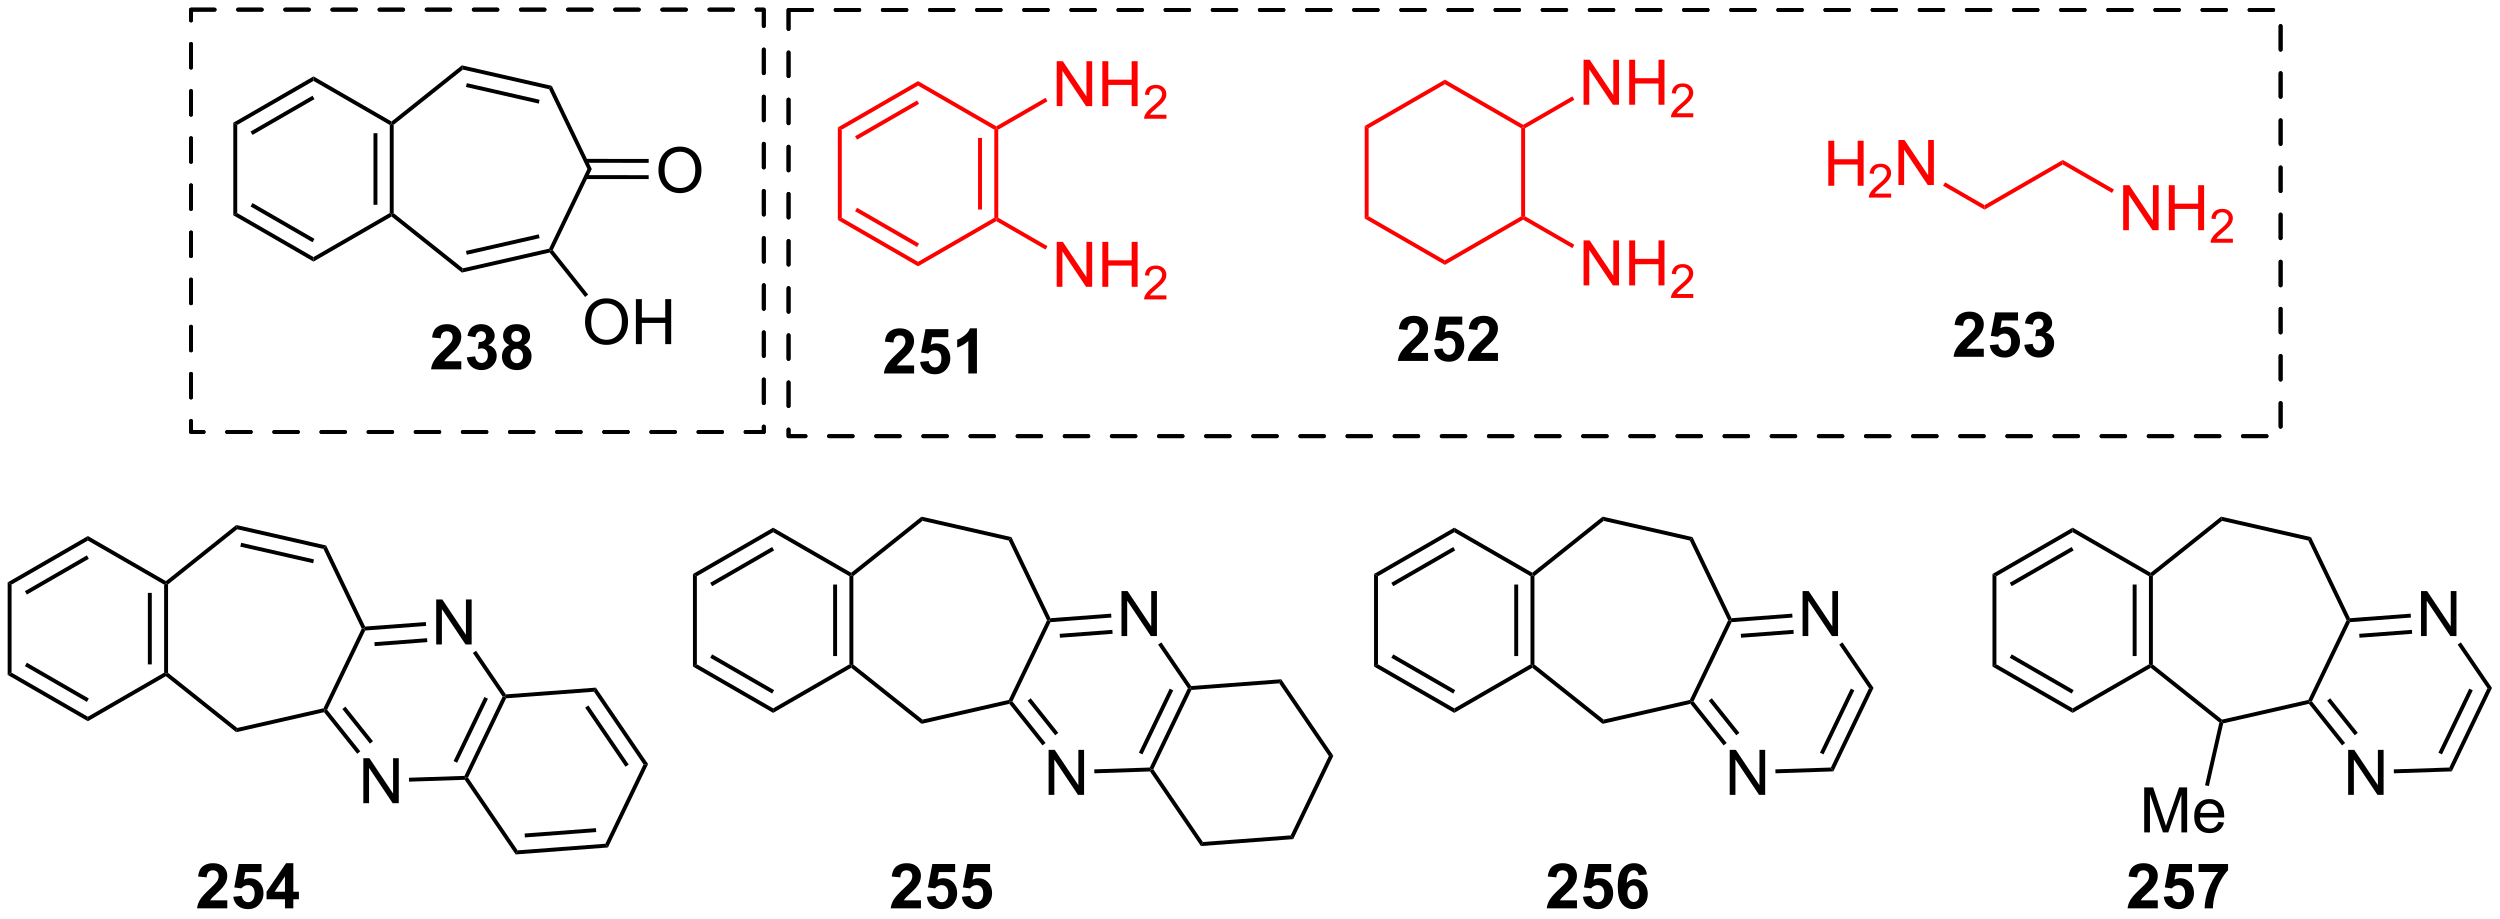 <?xml version="1.0" encoding="UTF-8"?>
<!DOCTYPE svg PUBLIC '-//W3C//DTD SVG 1.0//EN'
          'http://www.w3.org/TR/2001/REC-SVG-20010904/DTD/svg10.dtd'>
<svg stroke-dasharray="none" shape-rendering="auto" xmlns="http://www.w3.org/2000/svg" font-family="'Dialog'" text-rendering="auto" width="873" fill-opacity="1" color-interpolation="auto" color-rendering="auto" preserveAspectRatio="xMidYMid meet" font-size="12px" viewBox="0 0 873 321" fill="black" xmlns:xlink="http://www.w3.org/1999/xlink" stroke="black" image-rendering="auto" stroke-miterlimit="10" stroke-linecap="square" stroke-linejoin="miter" font-style="normal" stroke-width="1" height="321" stroke-dashoffset="0" font-weight="normal" stroke-opacity="1"
><!--Generated by the Batik Graphics2D SVG Generator--><defs id="genericDefs"
  /><g
  ><defs id="defs1"
    ><clipPath clipPathUnits="userSpaceOnUse" id="clipPath1"
      ><path d="M0.646 1.417 L327.957 1.417 L327.957 121.459 L0.646 121.459 L0.646 1.417 Z"
      /></clipPath
      ><clipPath clipPathUnits="userSpaceOnUse" id="clipPath2"
      ><path d="M121.926 233.596 L121.926 350.3 L440.137 350.3 L440.137 233.596 Z"
      /></clipPath
    ></defs
    ><g fill="red" transform="scale(2.667,2.667) translate(-0.646,-1.417) matrix(1.029,0,0,1.029,-124.767,-238.86)" stroke="red"
    ><path d="M354.52 257.143 L354.52 251.416 L355.278 251.416 L355.278 253.768 L358.254 253.768 L358.254 251.416 L359.012 251.416 L359.012 257.143 L358.254 257.143 L358.254 254.442 L355.278 254.442 L355.278 257.143 L354.52 257.143 Z" stroke="none" clip-path="url(#clipPath2)"
    /></g
    ><g fill="red" transform="matrix(2.743,0,0,2.743,-334.435,-640.739)" stroke="red"
    ><path d="M362.678 258.235 L362.678 258.743 L359.838 258.743 Q359.832 258.551 359.901 258.375 Q360.008 258.086 360.247 257.805 Q360.487 257.524 360.938 257.155 Q361.637 256.58 361.883 256.245 Q362.129 255.909 362.129 255.61 Q362.129 255.297 361.905 255.083 Q361.682 254.866 361.321 254.866 Q360.94 254.866 360.711 255.094 Q360.483 255.323 360.481 255.727 L359.938 255.672 Q359.995 255.065 360.358 254.749 Q360.721 254.43 361.332 254.43 Q361.952 254.43 362.311 254.774 Q362.672 255.116 362.672 255.621 Q362.672 255.879 362.567 256.129 Q362.461 256.377 362.215 256.653 Q361.971 256.928 361.403 257.409 Q360.928 257.807 360.793 257.95 Q360.659 258.092 360.571 258.235 L362.678 258.235 Z" stroke="none" clip-path="url(#clipPath2)"
    /></g
    ><g fill="red" transform="matrix(2.743,0,0,2.743,-334.435,-640.739)" stroke="red"
    ><path d="M363.603 257.143 L363.603 251.416 L364.382 251.416 L367.389 255.911 L367.389 251.416 L368.116 251.416 L368.116 257.143 L367.337 257.143 L364.329 252.643 L364.329 257.143 L363.603 257.143 Z" stroke="none" clip-path="url(#clipPath2)"
    /></g
    ><g fill="red" transform="matrix(2.743,0,0,2.743,-334.435,-640.739)" stroke="red"
    ><path d="M392.217 262.893 L392.217 257.166 L392.995 257.166 L396.003 261.661 L396.003 257.166 L396.73 257.166 L396.73 262.893 L395.951 262.893 L392.943 258.393 L392.943 262.893 L392.217 262.893 ZM398.025 262.893 L398.025 257.166 L398.783 257.166 L398.783 259.518 L401.76 259.518 L401.76 257.166 L402.517 257.166 L402.517 262.893 L401.76 262.893 L401.76 260.192 L398.783 260.192 L398.783 262.893 L398.025 262.893 Z" stroke="none" clip-path="url(#clipPath2)"
    /></g
    ><g fill="red" transform="matrix(2.743,0,0,2.743,-334.435,-640.739)" stroke="red"
    ><path d="M406.183 263.985 L406.183 264.493 L403.344 264.493 Q403.338 264.301 403.406 264.126 Q403.514 263.837 403.752 263.555 Q403.992 263.274 404.443 262.905 Q405.142 262.331 405.389 261.995 Q405.635 261.659 405.635 261.36 Q405.635 261.048 405.41 260.833 Q405.187 260.616 404.826 260.616 Q404.445 260.616 404.217 260.844 Q403.988 261.073 403.986 261.477 L403.443 261.423 Q403.5 260.815 403.863 260.499 Q404.226 260.18 404.838 260.18 Q405.457 260.18 405.816 260.524 Q406.178 260.866 406.178 261.372 Q406.178 261.63 406.072 261.88 Q405.967 262.128 405.721 262.403 Q405.476 262.678 404.908 263.159 Q404.433 263.557 404.299 263.7 Q404.164 263.842 404.076 263.985 L406.183 263.985 Z" stroke="none" clip-path="url(#clipPath2)"
    /></g
    ><g fill="red" transform="matrix(2.743,0,0,2.743,-334.435,-640.739)" stroke="red"
    ><path d="M374.563 260.281 L374.563 259.704 L384.522 253.954 L384.522 254.531 Z" stroke="none" clip-path="url(#clipPath2)"
    /></g
    ><g fill="red" transform="matrix(2.743,0,0,2.743,-334.435,-640.739)" stroke="red"
    ><path d="M374.563 259.704 L374.563 260.281 L369.294 257.239 L369.544 256.806 Z" stroke="none" clip-path="url(#clipPath2)"
    /></g
    ><g fill="red" transform="matrix(2.743,0,0,2.743,-334.435,-640.739)" stroke="red"
    ><path d="M384.522 254.531 L384.522 253.954 L391.042 257.718 L390.792 258.151 Z" stroke="none" clip-path="url(#clipPath2)"
    /></g
    ><g fill="red" transform="matrix(2.743,0,0,2.743,-334.435,-640.739)" stroke="red"
    ><path d="M295.657 249.627 L296.157 249.916 L296.157 261.128 L295.657 261.416 Z" stroke="none" clip-path="url(#clipPath2)"
    /></g
    ><g fill="red" transform="matrix(2.743,0,0,2.743,-334.435,-640.739)" stroke="red"
    ><path d="M295.657 261.416 L296.157 261.128 L305.867 266.734 L305.867 267.311 Z" stroke="none" clip-path="url(#clipPath2)"
    /></g
    ><g fill="red" transform="matrix(2.743,0,0,2.743,-334.435,-640.739)" stroke="red"
    ><path d="M305.867 267.311 L305.867 266.734 L315.576 261.128 L315.826 261.272 L315.826 261.561 Z" stroke="none" clip-path="url(#clipPath2)"
    /></g
    ><g fill="red" transform="matrix(2.743,0,0,2.743,-334.435,-640.739)" stroke="red"
    ><path d="M316.076 261.128 L315.826 261.272 L315.576 261.128 L315.576 249.916 L315.826 249.772 L316.076 249.916 Z" stroke="none" clip-path="url(#clipPath2)"
    /></g
    ><g fill="red" transform="matrix(2.743,0,0,2.743,-334.435,-640.739)" stroke="red"
    ><path d="M315.826 249.483 L315.826 249.772 L315.576 249.916 L305.867 244.31 L305.867 243.733 Z" stroke="none" clip-path="url(#clipPath2)"
    /></g
    ><g fill="red" transform="matrix(2.743,0,0,2.743,-334.435,-640.739)" stroke="red"
    ><path d="M305.867 243.733 L305.867 244.31 L296.157 249.916 L295.657 249.627 Z" stroke="none" clip-path="url(#clipPath2)"
    /></g
    ><g fill="red" transform="matrix(2.743,0,0,2.743,-334.435,-640.739)" stroke="red"
    ><path d="M323.521 269.922 L323.521 264.196 L324.299 264.196 L327.307 268.691 L327.307 264.196 L328.034 264.196 L328.034 269.922 L327.255 269.922 L324.247 265.422 L324.247 269.922 L323.521 269.922 ZM329.329 269.922 L329.329 264.196 L330.087 264.196 L330.087 266.547 L333.063 266.547 L333.063 264.196 L333.821 264.196 L333.821 269.922 L333.063 269.922 L333.063 267.222 L330.087 267.222 L330.087 269.922 L329.329 269.922 Z" stroke="none" clip-path="url(#clipPath2)"
    /></g
    ><g fill="red" transform="matrix(2.743,0,0,2.743,-334.435,-640.739)" stroke="red"
    ><path d="M337.487 271.015 L337.487 271.522 L334.647 271.522 Q334.642 271.331 334.71 271.155 Q334.817 270.866 335.056 270.585 Q335.296 270.304 335.747 269.935 Q336.446 269.36 336.692 269.024 Q336.938 268.688 336.938 268.39 Q336.938 268.077 336.714 267.862 Q336.491 267.645 336.13 267.645 Q335.749 267.645 335.521 267.874 Q335.292 268.103 335.29 268.507 L334.747 268.452 Q334.804 267.845 335.167 267.528 Q335.53 267.21 336.142 267.21 Q336.761 267.21 337.12 267.554 Q337.481 267.895 337.481 268.401 Q337.481 268.659 337.376 268.909 Q337.271 269.157 337.024 269.433 Q336.78 269.708 336.212 270.188 Q335.737 270.587 335.603 270.729 Q335.468 270.872 335.38 271.015 L337.487 271.015 Z" stroke="none" clip-path="url(#clipPath2)"
    /></g
    ><g fill="red" transform="matrix(2.743,0,0,2.743,-334.435,-640.739)" stroke="red"
    ><path d="M323.521 246.921 L323.521 241.195 L324.299 241.195 L327.307 245.69 L327.307 241.195 L328.034 241.195 L328.034 246.921 L327.255 246.921 L324.247 242.421 L324.247 246.921 L323.521 246.921 ZM329.329 246.921 L329.329 241.195 L330.087 241.195 L330.087 243.546 L333.063 243.546 L333.063 241.195 L333.821 241.195 L333.821 246.921 L333.063 246.921 L333.063 244.221 L330.087 244.221 L330.087 246.921 L329.329 246.921 Z" stroke="none" clip-path="url(#clipPath2)"
    /></g
    ><g fill="red" transform="matrix(2.743,0,0,2.743,-334.435,-640.739)" stroke="red"
    ><path d="M337.487 248.013 L337.487 248.521 L334.647 248.521 Q334.642 248.33 334.71 248.154 Q334.817 247.865 335.056 247.584 Q335.296 247.303 335.747 246.933 Q336.446 246.359 336.692 246.023 Q336.938 245.687 336.938 245.388 Q336.938 245.076 336.714 244.861 Q336.491 244.644 336.13 244.644 Q335.749 244.644 335.521 244.873 Q335.292 245.101 335.29 245.506 L334.747 245.451 Q334.804 244.844 335.167 244.527 Q335.53 244.209 336.142 244.209 Q336.761 244.209 337.12 244.553 Q337.481 244.894 337.481 245.4 Q337.481 245.658 337.376 245.908 Q337.271 246.156 337.024 246.431 Q336.78 246.707 336.212 247.187 Q335.737 247.586 335.603 247.728 Q335.468 247.871 335.38 248.013 L337.487 248.013 Z" stroke="none" clip-path="url(#clipPath2)"
    /></g
    ><g fill="red" transform="matrix(2.743,0,0,2.743,-334.435,-640.739)" stroke="red"
    ><path d="M315.826 261.561 L315.826 261.272 L316.076 261.128 L322.346 264.747 L322.096 265.18 Z" stroke="none" clip-path="url(#clipPath2)"
    /></g
    ><g fill="red" transform="matrix(2.743,0,0,2.743,-334.435,-640.739)" stroke="red"
    ><path d="M322.096 245.863 L322.346 246.296 L316.076 249.916 L315.826 249.772 L315.826 249.483 Z" stroke="none" clip-path="url(#clipPath2)"
    /></g
    ><g transform="matrix(2.743,0,0,2.743,-334.435,-640.739)"
    ><path d="M151.624 249.21 L152.124 249.499 L152.124 260.71 L151.624 260.999 Z" stroke="none" clip-path="url(#clipPath2)"
    /></g
    ><g transform="matrix(2.743,0,0,2.743,-334.435,-640.739)"
    ><path d="M151.624 260.999 L152.124 260.71 L161.833 266.316 L161.833 266.894 ZM153.819 259.876 L161.708 264.431 L161.958 263.998 L154.069 259.443 Z" stroke="none" clip-path="url(#clipPath2)"
    /></g
    ><g transform="matrix(2.743,0,0,2.743,-334.435,-640.739)"
    ><path d="M161.833 266.894 L161.833 266.316 L171.542 260.71 L171.792 260.855 L171.77 261.156 Z" stroke="none" clip-path="url(#clipPath2)"
    /></g
    ><g transform="matrix(2.743,0,0,2.743,-334.435,-640.739)"
    ><path d="M172.042 260.734 L171.792 260.855 L171.542 260.71 L171.542 249.499 L171.792 249.354 L172.042 249.475 ZM169.972 259.66 L169.972 250.549 L169.472 250.549 L169.472 259.66 Z" stroke="none" clip-path="url(#clipPath2)"
    /></g
    ><g transform="matrix(2.743,0,0,2.743,-334.435,-640.739)"
    ><path d="M171.77 249.053 L171.792 249.354 L171.542 249.499 L161.833 243.893 L161.833 243.315 Z" stroke="none" clip-path="url(#clipPath2)"
    /></g
    ><g transform="matrix(2.743,0,0,2.743,-334.435,-640.739)"
    ><path d="M161.833 243.315 L161.833 243.893 L152.124 249.499 L151.624 249.21 ZM161.708 245.778 L153.819 250.333 L154.069 250.766 L161.958 246.211 Z" stroke="none" clip-path="url(#clipPath2)"
    /></g
    ><g transform="matrix(2.743,0,0,2.743,-334.435,-640.739)"
    ><path d="M171.77 261.156 L171.792 260.855 L172.042 260.734 L180.847 267.748 L180.723 268.289 Z" stroke="none" clip-path="url(#clipPath2)"
    /></g
    ><g transform="matrix(2.743,0,0,2.743,-334.435,-640.739)"
    ><path d="M180.723 268.289 L180.847 267.748 L191.825 265.246 L191.998 265.463 L191.9 265.742 ZM181.351 266.023 L190.621 263.91 L190.51 263.423 L181.24 265.535 Z" stroke="none" clip-path="url(#clipPath2)"
    /></g
    ><g transform="matrix(2.743,0,0,2.743,-334.435,-640.739)"
    ><path d="M192.291 265.43 L191.998 265.463 L191.825 265.246 L196.704 255.104 L197.259 255.105 Z" stroke="none" clip-path="url(#clipPath2)"
    /></g
    ><g transform="matrix(2.743,0,0,2.743,-334.435,-640.739)"
    ><path d="M197.259 255.105 L196.704 255.104 L191.825 244.955 L192.171 244.521 Z" stroke="none" clip-path="url(#clipPath2)"
    /></g
    ><g transform="matrix(2.743,0,0,2.743,-334.435,-640.739)"
    ><path d="M192.171 244.521 L191.825 244.955 L180.847 242.453 L180.723 241.912 ZM190.62 246.291 L181.352 244.178 L181.241 244.666 L190.509 246.778 Z" stroke="none" clip-path="url(#clipPath2)"
    /></g
    ><g transform="matrix(2.743,0,0,2.743,-334.435,-640.739)"
    ><path d="M180.723 241.912 L180.847 242.453 L172.042 249.475 L171.792 249.354 L171.77 249.053 Z" stroke="none" clip-path="url(#clipPath2)"
    /></g
    ><g transform="matrix(2.743,0,0,2.743,-334.435,-640.739)"
    ><path d="M196.401 274.61 Q196.401 273.183 197.167 272.378 Q197.932 271.571 199.143 271.571 Q199.935 271.571 200.57 271.951 Q201.208 272.328 201.542 273.005 Q201.877 273.683 201.877 274.542 Q201.877 275.414 201.526 276.102 Q201.174 276.789 200.529 277.144 Q199.885 277.498 199.138 277.498 Q198.331 277.498 197.693 277.107 Q197.057 276.714 196.729 276.039 Q196.401 275.362 196.401 274.61 ZM197.182 274.62 Q197.182 275.656 197.737 276.253 Q198.294 276.847 199.135 276.847 Q199.989 276.847 200.542 276.245 Q201.096 275.644 201.096 274.539 Q201.096 273.839 200.859 273.318 Q200.622 272.797 200.167 272.511 Q199.713 272.222 199.146 272.222 Q198.341 272.222 197.76 272.776 Q197.182 273.328 197.182 274.62 ZM202.876 277.399 L202.876 271.672 L203.634 271.672 L203.634 274.024 L206.611 274.024 L206.611 271.672 L207.368 271.672 L207.368 277.399 L206.611 277.399 L206.611 274.698 L203.634 274.698 L203.634 277.399 L202.876 277.399 Z" stroke="none" clip-path="url(#clipPath2)"
    /></g
    ><g transform="matrix(2.743,0,0,2.743,-334.435,-640.739)"
    ><path d="M191.9 265.742 L191.998 265.463 L192.291 265.43 L196.802 271.091 L196.411 271.403 Z" stroke="none" clip-path="url(#clipPath2)"
    /></g
    ><g transform="matrix(2.743,0,0,2.743,-334.435,-640.739)"
    ><path d="M205.745 255.292 Q205.745 253.865 206.511 253.06 Q207.276 252.253 208.487 252.253 Q209.279 252.253 209.914 252.633 Q210.552 253.011 210.886 253.688 Q211.222 254.365 211.222 255.224 Q211.222 256.097 210.87 256.784 Q210.519 257.472 209.873 257.826 Q209.23 258.18 208.482 258.18 Q207.675 258.18 207.037 257.79 Q206.401 257.396 206.073 256.722 Q205.745 256.045 205.745 255.292 ZM206.526 255.303 Q206.526 256.339 207.081 256.935 Q207.638 257.529 208.48 257.529 Q209.334 257.529 209.886 256.928 Q210.44 256.326 210.44 255.222 Q210.44 254.521 210.203 254 Q209.966 253.48 209.511 253.193 Q209.058 252.904 208.49 252.904 Q207.685 252.904 207.105 253.459 Q206.526 254.011 206.526 255.303 Z" stroke="none" clip-path="url(#clipPath2)"
    /></g
    ><g transform="matrix(2.743,0,0,2.743,-334.435,-640.739)"
    ><path d="M196.484 256.389 L204.505 256.391 L204.505 255.891 L196.484 255.889 ZM196.484 254.319 L204.505 254.321 L204.506 253.821 L196.484 253.819 Z" stroke="none" clip-path="url(#clipPath2)"
    /></g
    ><g transform="matrix(2.743,0,0,2.743,-334.435,-640.739)"
    ><path d="M122.898 307.725 L123.398 308.014 L123.398 319.226 L122.898 319.514 Z" stroke="none" clip-path="url(#clipPath2)"
    /></g
    ><g transform="matrix(2.743,0,0,2.743,-334.435,-640.739)"
    ><path d="M122.898 319.514 L123.398 319.226 L133.107 324.832 L133.107 325.409 ZM125.093 318.391 L132.982 322.947 L133.232 322.514 L125.343 317.958 Z" stroke="none" clip-path="url(#clipPath2)"
    /></g
    ><g transform="matrix(2.743,0,0,2.743,-334.435,-640.739)"
    ><path d="M133.107 325.409 L133.107 324.832 L142.817 319.226 L143.067 319.37 L143.044 319.672 Z" stroke="none" clip-path="url(#clipPath2)"
    /></g
    ><g transform="matrix(2.743,0,0,2.743,-334.435,-640.739)"
    ><path d="M143.317 319.25 L143.067 319.37 L142.817 319.226 L142.817 308.014 L143.067 307.869 L143.317 307.99 ZM141.246 318.175 L141.246 309.065 L140.746 309.065 L140.746 318.175 Z" stroke="none" clip-path="url(#clipPath2)"
    /></g
    ><g transform="matrix(2.743,0,0,2.743,-334.435,-640.739)"
    ><path d="M143.044 307.568 L143.067 307.869 L142.817 308.014 L133.107 302.408 L133.107 301.83 Z" stroke="none" clip-path="url(#clipPath2)"
    /></g
    ><g transform="matrix(2.743,0,0,2.743,-334.435,-640.739)"
    ><path d="M133.107 301.83 L133.107 302.408 L123.398 308.014 L122.898 307.725 ZM132.982 304.293 L125.093 308.848 L125.343 309.281 L133.232 304.726 Z" stroke="none" clip-path="url(#clipPath2)"
    /></g
    ><g transform="matrix(2.743,0,0,2.743,-334.435,-640.739)"
    ><path d="M143.044 319.672 L143.067 319.37 L143.317 319.25 L152.121 326.263 L151.998 326.804 Z" stroke="none" clip-path="url(#clipPath2)"
    /></g
    ><g transform="matrix(2.743,0,0,2.743,-334.435,-640.739)"
    ><path d="M151.998 326.804 L152.121 326.263 L163.099 323.761 L163.272 323.978 L163.175 324.257 Z" stroke="none" clip-path="url(#clipPath2)"
    /></g
    ><g transform="matrix(2.743,0,0,2.743,-334.435,-640.739)"
    ><path d="M163.566 323.945 L163.272 323.978 L163.099 323.761 L167.978 313.62 L168.256 313.62 L168.419 313.858 Z" stroke="none" clip-path="url(#clipPath2)"
    /></g
    ><g transform="matrix(2.743,0,0,2.743,-334.435,-640.739)"
    ><path d="M168.407 313.358 L168.256 313.62 L167.978 313.62 L163.099 303.47 L163.445 303.036 Z" stroke="none" clip-path="url(#clipPath2)"
    /></g
    ><g transform="matrix(2.743,0,0,2.743,-334.435,-640.739)"
    ><path d="M163.445 303.036 L163.099 303.47 L152.121 300.968 L151.998 300.427 ZM161.895 304.806 L152.626 302.694 L152.515 303.181 L161.784 305.293 Z" stroke="none" clip-path="url(#clipPath2)"
    /></g
    ><g transform="matrix(2.743,0,0,2.743,-334.435,-640.739)"
    ><path d="M151.998 300.427 L152.121 300.968 L143.317 307.99 L143.067 307.869 L143.044 307.568 Z" stroke="none" clip-path="url(#clipPath2)"
    /></g
    ><g transform="matrix(2.743,0,0,2.743,-334.435,-640.739)"
    ><path d="M177.453 315.631 L177.453 309.905 L178.231 309.905 L181.239 314.4 L181.239 309.905 L181.966 309.905 L181.966 315.631 L181.187 315.631 L178.179 311.131 L178.179 315.631 L177.453 315.631 Z" stroke="none" clip-path="url(#clipPath2)"
    /></g
    ><g transform="matrix(2.743,0,0,2.743,-334.435,-640.739)"
    ><path d="M181.502 332.588 L181.214 332.61 L181.054 332.365 L185.909 322.273 L186.197 322.252 L186.36 322.49 ZM180.118 330.692 L184.04 322.539 L183.59 322.322 L179.667 330.475 Z" stroke="none" clip-path="url(#clipPath2)"
    /></g
    ><g transform="matrix(2.743,0,0,2.743,-334.435,-640.739)"
    ><path d="M186.322 321.991 L186.197 322.252 L185.909 322.273 L182.118 316.716 L182.531 316.435 Z" stroke="none" clip-path="url(#clipPath2)"
    /></g
    ><g transform="matrix(2.743,0,0,2.743,-334.435,-640.739)"
    ><path d="M176.134 312.776 L176.172 313.274 L168.419 313.858 L168.256 313.62 L168.407 313.358 ZM176.289 314.839 L169.584 315.344 L169.621 315.842 L176.327 315.337 Z" stroke="none" clip-path="url(#clipPath2)"
    /></g
    ><g transform="matrix(2.743,0,0,2.743,-334.435,-640.739)"
    ><path d="M181.085 332.864 L181.214 332.61 L181.502 332.588 L187.818 341.845 L187.567 342.365 Z" stroke="none" clip-path="url(#clipPath2)"
    /></g
    ><g transform="matrix(2.743,0,0,2.743,-334.435,-640.739)"
    ><path d="M187.567 342.365 L187.818 341.845 L198.992 341.003 L199.318 341.48 ZM188.747 340.201 L197.827 339.517 L197.79 339.019 L188.71 339.703 Z" stroke="none" clip-path="url(#clipPath2)"
    /></g
    ><g transform="matrix(2.743,0,0,2.743,-334.435,-640.739)"
    ><path d="M199.318 341.48 L198.992 341.003 L203.851 330.905 L204.427 330.862 Z" stroke="none" clip-path="url(#clipPath2)"
    /></g
    ><g transform="matrix(2.743,0,0,2.743,-334.435,-640.739)"
    ><path d="M204.427 330.862 L203.851 330.905 L197.535 321.648 L197.785 321.128 ZM201.963 330.922 L196.83 323.4 L196.417 323.682 L201.55 331.204 Z" stroke="none" clip-path="url(#clipPath2)"
    /></g
    ><g transform="matrix(2.743,0,0,2.743,-334.435,-640.739)"
    ><path d="M197.785 321.128 L197.535 321.648 L186.36 322.49 L186.197 322.252 L186.322 321.991 Z" stroke="none" clip-path="url(#clipPath2)"
    /></g
    ><g transform="matrix(2.743,0,0,2.743,-334.435,-640.739)"
    ><path d="M168.178 335.844 L168.178 330.118 L168.956 330.118 L171.964 334.613 L171.964 330.118 L172.69 330.118 L172.69 335.844 L171.912 335.844 L168.904 331.344 L168.904 335.844 L168.178 335.844 Z" stroke="none" clip-path="url(#clipPath2)"
    /></g
    ><g transform="matrix(2.743,0,0,2.743,-334.435,-640.739)"
    ><path d="M163.175 324.257 L163.272 323.978 L163.566 323.945 L167.788 329.239 L167.397 329.551 ZM165.506 323.86 L169.015 328.26 L169.406 327.948 L165.897 323.548 Z" stroke="none" clip-path="url(#clipPath2)"
    /></g
    ><g transform="matrix(2.743,0,0,2.743,-334.435,-640.739)"
    ><path d="M174.001 333.101 L173.985 332.601 L181.054 332.365 L181.214 332.61 L181.085 332.864 Z" stroke="none" clip-path="url(#clipPath2)"
    /></g
    ><g fill="red" transform="matrix(2.743,0,0,2.743,-334.435,-640.739)" stroke="red"
    ><path d="M249.005 261.312 L248.755 261.456 L248.505 261.312 L248.505 250.1 L248.755 249.956 L249.005 250.1 ZM246.934 260.261 L246.934 251.151 L246.434 251.151 L246.434 260.261 Z" stroke="none" clip-path="url(#clipPath2)"
    /></g
    ><g fill="red" transform="matrix(2.743,0,0,2.743,-334.435,-640.739)" stroke="red"
    ><path d="M248.755 249.667 L248.755 249.956 L248.505 250.1 L238.795 244.494 L238.795 243.917 Z" stroke="none" clip-path="url(#clipPath2)"
    /></g
    ><g fill="red" transform="matrix(2.743,0,0,2.743,-334.435,-640.739)" stroke="red"
    ><path d="M238.795 243.917 L238.795 244.494 L229.085 250.1 L228.585 249.811 ZM238.67 246.379 L230.78 250.934 L231.03 251.367 L238.92 246.812 Z" stroke="none" clip-path="url(#clipPath2)"
    /></g
    ><g fill="red" transform="matrix(2.743,0,0,2.743,-334.435,-640.739)" stroke="red"
    ><path d="M228.585 249.811 L229.085 250.1 L229.085 261.312 L228.585 261.601 Z" stroke="none" clip-path="url(#clipPath2)"
    /></g
    ><g fill="red" transform="matrix(2.743,0,0,2.743,-334.435,-640.739)" stroke="red"
    ><path d="M228.585 261.601 L229.085 261.312 L238.795 266.918 L238.795 267.495 ZM230.78 260.478 L238.67 265.033 L238.92 264.6 L231.03 260.045 Z" stroke="none" clip-path="url(#clipPath2)"
    /></g
    ><g fill="red" transform="matrix(2.743,0,0,2.743,-334.435,-640.739)" stroke="red"
    ><path d="M238.795 267.495 L238.795 266.918 L248.505 261.312 L248.755 261.456 L248.755 261.745 Z" stroke="none" clip-path="url(#clipPath2)"
    /></g
    ><g fill="red" transform="matrix(2.743,0,0,2.743,-334.435,-640.739)" stroke="red"
    ><path d="M256.449 247.106 L256.449 241.379 L257.227 241.379 L260.235 245.874 L260.235 241.379 L260.962 241.379 L260.962 247.106 L260.183 247.106 L257.175 242.606 L257.175 247.106 L256.449 247.106 ZM262.257 247.106 L262.257 241.379 L263.015 241.379 L263.015 243.731 L265.991 243.731 L265.991 241.379 L266.749 241.379 L266.749 247.106 L265.991 247.106 L265.991 244.405 L263.015 244.405 L263.015 247.106 L262.257 247.106 Z" stroke="none" clip-path="url(#clipPath2)"
    /></g
    ><g fill="red" transform="matrix(2.743,0,0,2.743,-334.435,-640.739)" stroke="red"
    ><path d="M270.415 248.198 L270.415 248.706 L267.575 248.706 Q267.57 248.514 267.638 248.338 Q267.745 248.049 267.984 247.768 Q268.224 247.487 268.675 247.118 Q269.374 246.543 269.62 246.208 Q269.866 245.871 269.866 245.573 Q269.866 245.26 269.642 245.045 Q269.419 244.829 269.058 244.829 Q268.677 244.829 268.449 245.057 Q268.22 245.286 268.218 245.69 L267.675 245.635 Q267.732 245.028 268.095 244.711 Q268.458 244.393 269.07 244.393 Q269.689 244.393 270.048 244.737 Q270.409 245.079 270.409 245.584 Q270.409 245.842 270.304 246.092 Q270.199 246.34 269.952 246.616 Q269.708 246.891 269.14 247.371 Q268.665 247.77 268.531 247.912 Q268.396 248.055 268.308 248.198 L270.415 248.198 Z" stroke="none" clip-path="url(#clipPath2)"
    /></g
    ><g fill="red" transform="matrix(2.743,0,0,2.743,-334.435,-640.739)" stroke="red"
    ><path d="M249.005 250.1 L248.755 249.956 L248.755 249.667 L255.024 246.048 L255.274 246.481 Z" stroke="none" clip-path="url(#clipPath2)"
    /></g
    ><g fill="red" transform="matrix(2.743,0,0,2.743,-334.435,-640.739)" stroke="red"
    ><path d="M256.449 270.106 L256.449 264.38 L257.227 264.38 L260.235 268.875 L260.235 264.38 L260.962 264.38 L260.962 270.106 L260.183 270.106 L257.175 265.606 L257.175 270.106 L256.449 270.106 ZM262.257 270.106 L262.257 264.38 L263.015 264.38 L263.015 266.731 L265.991 266.731 L265.991 264.38 L266.749 264.38 L266.749 270.106 L265.991 270.106 L265.991 267.406 L263.015 267.406 L263.015 270.106 L262.257 270.106 Z" stroke="none" clip-path="url(#clipPath2)"
    /></g
    ><g fill="red" transform="matrix(2.743,0,0,2.743,-334.435,-640.739)" stroke="red"
    ><path d="M270.415 271.199 L270.415 271.707 L267.575 271.707 Q267.57 271.515 267.638 271.339 Q267.745 271.05 267.984 270.769 Q268.224 270.488 268.675 270.119 Q269.374 269.544 269.62 269.209 Q269.866 268.873 269.866 268.574 Q269.866 268.261 269.642 268.046 Q269.419 267.83 269.058 267.83 Q268.677 267.83 268.449 268.058 Q268.22 268.287 268.218 268.691 L267.675 268.636 Q267.732 268.029 268.095 267.712 Q268.458 267.394 269.07 267.394 Q269.689 267.394 270.048 267.738 Q270.409 268.08 270.409 268.585 Q270.409 268.843 270.304 269.093 Q270.199 269.341 269.952 269.617 Q269.708 269.892 269.14 270.373 Q268.665 270.771 268.531 270.913 Q268.396 271.056 268.308 271.199 L270.415 271.199 Z" stroke="none" clip-path="url(#clipPath2)"
    /></g
    ><g fill="red" transform="matrix(2.743,0,0,2.743,-334.435,-640.739)" stroke="red"
    ><path d="M248.755 261.745 L248.755 261.456 L249.005 261.312 L255.274 264.931 L255.024 265.364 Z" stroke="none" clip-path="url(#clipPath2)"
    /></g
    ><g transform="matrix(2.743,0,0,2.743,-334.435,-640.739)"
    ><path d="M238.292 280.118 L238.292 281.139 L234.446 281.139 Q234.508 280.561 234.821 280.042 Q235.133 279.524 236.055 278.67 Q236.797 277.977 236.964 277.733 Q237.19 277.391 237.19 277.061 Q237.19 276.693 236.993 276.495 Q236.797 276.298 236.448 276.298 Q236.105 276.298 235.901 276.506 Q235.698 276.712 235.667 277.193 L234.573 277.084 Q234.672 276.178 235.188 275.784 Q235.703 275.389 236.477 275.389 Q237.323 275.389 237.808 275.847 Q238.292 276.303 238.292 276.983 Q238.292 277.368 238.154 277.719 Q238.016 278.068 237.714 278.451 Q237.516 278.704 236.995 279.18 Q236.477 279.657 236.336 279.813 Q236.198 279.969 236.112 280.118 L238.292 280.118 ZM239.051 279.665 L240.145 279.553 Q240.192 279.923 240.421 280.141 Q240.653 280.358 240.952 280.358 Q241.296 280.358 241.533 280.079 Q241.772 279.798 241.772 279.235 Q241.772 278.709 241.536 278.446 Q241.301 278.18 240.921 278.18 Q240.45 278.18 240.075 278.6 L239.184 278.469 L239.746 275.49 L242.647 275.49 L242.647 276.516 L240.577 276.516 L240.405 277.49 Q240.772 277.305 241.155 277.305 Q241.887 277.305 242.395 277.837 Q242.903 278.368 242.903 279.217 Q242.903 279.923 242.491 280.477 Q241.934 281.238 240.942 281.238 Q240.147 281.238 239.647 280.811 Q239.147 280.384 239.051 279.665 ZM246.292 281.139 L245.196 281.139 L245.196 277.001 Q244.594 277.563 243.776 277.834 L243.776 276.837 Q244.206 276.696 244.709 276.305 Q245.214 275.912 245.401 275.389 L246.292 275.389 L246.292 281.139 Z" stroke="none" clip-path="url(#clipPath2)"
    /></g
    ><g transform="matrix(2.743,0,0,2.743,-334.435,-640.739)"
    ><path d="M180.648 279.586 L180.648 280.607 L176.802 280.607 Q176.864 280.029 177.177 279.51 Q177.489 278.992 178.411 278.138 Q179.153 277.445 179.32 277.2 Q179.546 276.859 179.546 276.529 Q179.546 276.161 179.349 275.964 Q179.153 275.765 178.804 275.765 Q178.46 275.765 178.257 275.974 Q178.054 276.18 178.023 276.661 L176.929 276.552 Q177.028 275.646 177.544 275.252 Q178.059 274.857 178.833 274.857 Q179.679 274.857 180.164 275.315 Q180.648 275.771 180.648 276.45 Q180.648 276.836 180.51 277.187 Q180.372 277.536 180.07 277.919 Q179.872 278.172 179.351 278.648 Q178.833 279.125 178.692 279.281 Q178.554 279.437 178.468 279.586 L180.648 279.586 ZM181.352 279.086 L182.415 278.958 Q182.464 279.365 182.686 279.581 Q182.91 279.794 183.227 279.794 Q183.566 279.794 183.798 279.536 Q184.032 279.279 184.032 278.841 Q184.032 278.427 183.808 278.185 Q183.587 277.943 183.267 277.943 Q183.055 277.943 182.761 278.023 L182.884 277.13 Q183.329 277.14 183.563 276.937 Q183.798 276.732 183.798 276.39 Q183.798 276.101 183.626 275.93 Q183.454 275.758 183.167 275.758 Q182.886 275.758 182.686 275.953 Q182.488 276.148 182.446 276.523 L181.433 276.351 Q181.54 275.833 181.751 275.523 Q181.964 275.211 182.345 275.034 Q182.727 274.857 183.199 274.857 Q184.009 274.857 184.496 275.372 Q184.899 275.794 184.899 276.325 Q184.899 277.078 184.074 277.529 Q184.566 277.633 184.86 278 Q185.157 278.367 185.157 278.888 Q185.157 279.64 184.605 280.174 Q184.055 280.706 183.235 280.706 Q182.457 280.706 181.944 280.258 Q181.433 279.81 181.352 279.086 ZM186.781 277.515 Q186.356 277.336 186.161 277.023 Q185.968 276.708 185.968 276.333 Q185.968 275.693 186.416 275.276 Q186.864 274.857 187.687 274.857 Q188.505 274.857 188.955 275.276 Q189.406 275.693 189.406 276.333 Q189.406 276.732 189.197 277.042 Q188.992 277.351 188.617 277.515 Q189.093 277.708 189.341 278.075 Q189.591 278.443 189.591 278.922 Q189.591 279.716 189.083 280.214 Q188.578 280.708 187.739 280.708 Q186.958 280.708 186.437 280.297 Q185.825 279.812 185.825 278.969 Q185.825 278.505 186.054 278.117 Q186.286 277.726 186.781 277.515 ZM187.007 276.411 Q187.007 276.74 187.192 276.924 Q187.38 277.107 187.687 277.107 Q188 277.107 188.187 276.922 Q188.375 276.734 188.375 276.406 Q188.375 276.099 188.19 275.914 Q188.005 275.726 187.7 275.726 Q187.382 275.726 187.195 275.914 Q187.007 276.101 187.007 276.411 ZM186.906 278.865 Q186.906 279.318 187.138 279.573 Q187.372 279.825 187.718 279.825 Q188.059 279.825 188.281 279.581 Q188.505 279.336 188.505 278.875 Q188.505 278.474 188.278 278.229 Q188.052 277.984 187.703 277.984 Q187.302 277.984 187.104 278.263 Q186.906 278.539 186.906 278.865 Z" stroke="none" clip-path="url(#clipPath2)"
    /></g
    ><g transform="matrix(2.743,0,0,2.743,-334.435,-640.739)"
    ><path d="M150.858 348.208 L150.858 349.229 L147.012 349.229 Q147.075 348.651 147.387 348.133 Q147.7 347.615 148.621 346.76 Q149.364 346.068 149.53 345.823 Q149.757 345.482 149.757 345.151 Q149.757 344.784 149.559 344.586 Q149.364 344.388 149.015 344.388 Q148.671 344.388 148.468 344.596 Q148.265 344.802 148.233 345.284 L147.14 345.174 Q147.239 344.268 147.754 343.875 Q148.27 343.479 149.043 343.479 Q149.89 343.479 150.374 343.937 Q150.858 344.393 150.858 345.073 Q150.858 345.458 150.72 345.81 Q150.582 346.159 150.28 346.542 Q150.082 346.794 149.561 347.271 Q149.043 347.747 148.903 347.904 Q148.765 348.06 148.679 348.208 L150.858 348.208 ZM151.618 347.755 L152.711 347.643 Q152.758 348.013 152.987 348.232 Q153.219 348.448 153.518 348.448 Q153.862 348.448 154.099 348.169 Q154.339 347.888 154.339 347.325 Q154.339 346.799 154.102 346.536 Q153.868 346.271 153.487 346.271 Q153.016 346.271 152.641 346.69 L151.75 346.56 L152.313 343.581 L155.214 343.581 L155.214 344.607 L153.143 344.607 L152.972 345.581 Q153.339 345.396 153.722 345.396 Q154.453 345.396 154.961 345.927 Q155.469 346.458 155.469 347.307 Q155.469 348.013 155.058 348.568 Q154.5 349.328 153.508 349.328 Q152.714 349.328 152.214 348.901 Q151.714 348.474 151.618 347.755 ZM158.202 349.229 L158.202 348.075 L155.858 348.075 L155.858 347.115 L158.343 343.479 L159.265 343.479 L159.265 347.112 L159.976 347.112 L159.976 348.075 L159.265 348.075 L159.265 349.229 L158.202 349.229 ZM158.202 347.112 L158.202 345.154 L156.887 347.112 L158.202 347.112 Z" stroke="none" clip-path="url(#clipPath2)"
    /></g
    ><g transform="matrix(2.743,0,0,2.743,-334.435,-640.739)"
    ><path d="M210.139 306.661 L210.639 306.95 L210.639 318.162 L210.139 318.45 Z" stroke="none" clip-path="url(#clipPath2)"
    /></g
    ><g transform="matrix(2.743,0,0,2.743,-334.435,-640.739)"
    ><path d="M210.139 318.45 L210.639 318.162 L220.348 323.768 L220.348 324.345 ZM212.334 317.327 L220.223 321.883 L220.473 321.45 L212.584 316.894 Z" stroke="none" clip-path="url(#clipPath2)"
    /></g
    ><g transform="matrix(2.743,0,0,2.743,-334.435,-640.739)"
    ><path d="M220.348 324.345 L220.348 323.768 L230.058 318.162 L230.308 318.306 L230.285 318.608 Z" stroke="none" clip-path="url(#clipPath2)"
    /></g
    ><g transform="matrix(2.743,0,0,2.743,-334.435,-640.739)"
    ><path d="M230.558 318.186 L230.308 318.306 L230.058 318.162 L230.058 306.95 L230.308 306.805 L230.558 306.926 ZM228.487 317.111 L228.487 308.001 L227.987 308.001 L227.987 317.111 Z" stroke="none" clip-path="url(#clipPath2)"
    /></g
    ><g transform="matrix(2.743,0,0,2.743,-334.435,-640.739)"
    ><path d="M230.285 306.504 L230.308 306.805 L230.058 306.95 L220.348 301.344 L220.348 300.767 Z" stroke="none" clip-path="url(#clipPath2)"
    /></g
    ><g transform="matrix(2.743,0,0,2.743,-334.435,-640.739)"
    ><path d="M220.348 300.767 L220.348 301.344 L210.639 306.95 L210.139 306.661 ZM220.223 303.229 L212.334 307.784 L212.584 308.217 L220.473 303.662 Z" stroke="none" clip-path="url(#clipPath2)"
    /></g
    ><g transform="matrix(2.743,0,0,2.743,-334.435,-640.739)"
    ><path d="M230.285 318.608 L230.308 318.306 L230.558 318.186 L239.362 325.199 L239.238 325.74 Z" stroke="none" clip-path="url(#clipPath2)"
    /></g
    ><g transform="matrix(2.743,0,0,2.743,-334.435,-640.739)"
    ><path d="M239.238 325.74 L239.362 325.199 L250.34 322.697 L250.513 322.914 L250.416 323.193 Z" stroke="none" clip-path="url(#clipPath2)"
    /></g
    ><g transform="matrix(2.743,0,0,2.743,-334.435,-640.739)"
    ><path d="M250.807 322.881 L250.513 322.914 L250.34 322.697 L255.219 312.556 L255.497 312.556 L255.66 312.794 Z" stroke="none" clip-path="url(#clipPath2)"
    /></g
    ><g transform="matrix(2.743,0,0,2.743,-334.435,-640.739)"
    ><path d="M255.648 312.294 L255.497 312.556 L255.219 312.556 L250.34 302.406 L250.686 301.972 Z" stroke="none" clip-path="url(#clipPath2)"
    /></g
    ><g transform="matrix(2.743,0,0,2.743,-334.435,-640.739)"
    ><path d="M250.686 301.972 L250.34 302.406 L239.362 299.904 L239.238 299.363 Z" stroke="none" clip-path="url(#clipPath2)"
    /></g
    ><g transform="matrix(2.743,0,0,2.743,-334.435,-640.739)"
    ><path d="M239.238 299.363 L239.362 299.904 L230.558 306.926 L230.308 306.805 L230.285 306.504 Z" stroke="none" clip-path="url(#clipPath2)"
    /></g
    ><g transform="matrix(2.743,0,0,2.743,-334.435,-640.739)"
    ><path d="M264.694 314.567 L264.694 308.841 L265.472 308.841 L268.48 313.336 L268.48 308.841 L269.207 308.841 L269.207 314.567 L268.428 314.567 L265.42 310.067 L265.42 314.567 L264.694 314.567 Z" stroke="none" clip-path="url(#clipPath2)"
    /></g
    ><g transform="matrix(2.743,0,0,2.743,-334.435,-640.739)"
    ><path d="M268.743 331.524 L268.455 331.546 L268.295 331.301 L273.15 321.209 L273.438 321.188 L273.601 321.426 ZM267.359 329.628 L271.281 321.475 L270.83 321.259 L266.908 329.411 Z" stroke="none" clip-path="url(#clipPath2)"
    /></g
    ><g transform="matrix(2.743,0,0,2.743,-334.435,-640.739)"
    ><path d="M273.563 320.928 L273.438 321.188 L273.15 321.209 L269.359 315.652 L269.772 315.371 Z" stroke="none" clip-path="url(#clipPath2)"
    /></g
    ><g transform="matrix(2.743,0,0,2.743,-334.435,-640.739)"
    ><path d="M263.375 311.712 L263.412 312.21 L255.66 312.794 L255.497 312.556 L255.648 312.294 ZM263.53 313.775 L256.825 314.28 L256.862 314.779 L263.568 314.274 Z" stroke="none" clip-path="url(#clipPath2)"
    /></g
    ><g transform="matrix(2.743,0,0,2.743,-334.435,-640.739)"
    ><path d="M268.325 331.8 L268.455 331.546 L268.743 331.524 L275.059 340.781 L274.808 341.301 Z" stroke="none" clip-path="url(#clipPath2)"
    /></g
    ><g transform="matrix(2.743,0,0,2.743,-334.435,-640.739)"
    ><path d="M274.808 341.301 L275.059 340.781 L286.233 339.939 L286.559 340.416 Z" stroke="none" clip-path="url(#clipPath2)"
    /></g
    ><g transform="matrix(2.743,0,0,2.743,-334.435,-640.739)"
    ><path d="M286.559 340.416 L286.233 339.939 L291.092 329.841 L291.667 329.798 Z" stroke="none" clip-path="url(#clipPath2)"
    /></g
    ><g transform="matrix(2.743,0,0,2.743,-334.435,-640.739)"
    ><path d="M291.667 329.798 L291.092 329.841 L284.776 320.584 L285.026 320.064 Z" stroke="none" clip-path="url(#clipPath2)"
    /></g
    ><g transform="matrix(2.743,0,0,2.743,-334.435,-640.739)"
    ><path d="M285.026 320.064 L284.776 320.584 L273.601 321.426 L273.438 321.188 L273.563 320.928 Z" stroke="none" clip-path="url(#clipPath2)"
    /></g
    ><g transform="matrix(2.743,0,0,2.743,-334.435,-640.739)"
    ><path d="M255.418 334.781 L255.418 329.054 L256.197 329.054 L259.205 333.549 L259.205 329.054 L259.931 329.054 L259.931 334.781 L259.153 334.781 L256.145 330.281 L256.145 334.781 L255.418 334.781 Z" stroke="none" clip-path="url(#clipPath2)"
    /></g
    ><g transform="matrix(2.743,0,0,2.743,-334.435,-640.739)"
    ><path d="M250.416 323.193 L250.513 322.914 L250.807 322.881 L255.029 328.175 L254.638 328.487 ZM252.747 322.796 L256.256 327.196 L256.647 326.885 L253.138 322.484 Z" stroke="none" clip-path="url(#clipPath2)"
    /></g
    ><g transform="matrix(2.743,0,0,2.743,-334.435,-640.739)"
    ><path d="M261.242 332.037 L261.226 331.537 L268.295 331.301 L268.455 331.546 L268.325 331.8 Z" stroke="none" clip-path="url(#clipPath2)"
    /></g
    ><g transform="matrix(2.743,0,0,2.743,-334.435,-640.739)"
    ><path d="M239.163 348.208 L239.163 349.229 L235.317 349.229 Q235.379 348.651 235.692 348.133 Q236.004 347.615 236.926 346.76 Q237.668 346.068 237.835 345.823 Q238.062 345.482 238.062 345.151 Q238.062 344.784 237.864 344.586 Q237.668 344.388 237.319 344.388 Q236.976 344.388 236.773 344.596 Q236.569 344.802 236.538 345.284 L235.444 345.174 Q235.543 344.268 236.059 343.875 Q236.575 343.479 237.348 343.479 Q238.194 343.479 238.679 343.937 Q239.163 344.393 239.163 345.073 Q239.163 345.458 239.025 345.81 Q238.887 346.159 238.585 346.542 Q238.387 346.794 237.866 347.271 Q237.348 347.747 237.207 347.904 Q237.069 348.06 236.983 348.208 L239.163 348.208 ZM239.922 347.755 L241.016 347.643 Q241.063 348.013 241.292 348.232 Q241.524 348.448 241.823 348.448 Q242.167 348.448 242.404 348.169 Q242.644 347.888 242.644 347.325 Q242.644 346.799 242.407 346.536 Q242.172 346.271 241.792 346.271 Q241.321 346.271 240.946 346.69 L240.055 346.56 L240.618 343.581 L243.519 343.581 L243.519 344.607 L241.448 344.607 L241.276 345.581 Q241.644 345.396 242.026 345.396 Q242.758 345.396 243.266 345.927 Q243.774 346.458 243.774 347.307 Q243.774 348.013 243.362 348.568 Q242.805 349.328 241.813 349.328 Q241.019 349.328 240.519 348.901 Q240.019 348.474 239.922 347.755 ZM244.371 347.755 L245.465 347.643 Q245.512 348.013 245.741 348.232 Q245.973 348.448 246.273 348.448 Q246.616 348.448 246.853 348.169 Q247.093 347.888 247.093 347.325 Q247.093 346.799 246.856 346.536 Q246.621 346.271 246.241 346.271 Q245.77 346.271 245.395 346.69 L244.504 346.56 L245.067 343.581 L247.968 343.581 L247.968 344.607 L245.898 344.607 L245.726 345.581 Q246.093 345.396 246.476 345.396 Q247.207 345.396 247.715 345.927 Q248.223 346.458 248.223 347.307 Q248.223 348.013 247.812 348.568 Q247.254 349.328 246.262 349.328 Q245.468 349.328 244.968 348.901 Q244.468 348.474 244.371 347.755 Z" stroke="none" clip-path="url(#clipPath2)"
    /></g
    ><g transform="matrix(2.743,0,0,2.743,-334.435,-640.739)"
    ><path d="M296.848 306.661 L297.348 306.95 L297.348 318.162 L296.848 318.45 Z" stroke="none" clip-path="url(#clipPath2)"
    /></g
    ><g transform="matrix(2.743,0,0,2.743,-334.435,-640.739)"
    ><path d="M296.848 318.45 L297.348 318.162 L307.057 323.768 L307.057 324.345 ZM299.043 317.327 L306.932 321.882 L307.182 321.45 L299.293 316.894 Z" stroke="none" clip-path="url(#clipPath2)"
    /></g
    ><g transform="matrix(2.743,0,0,2.743,-334.435,-640.739)"
    ><path d="M307.057 324.345 L307.057 323.768 L316.766 318.162 L317.016 318.306 L316.994 318.608 Z" stroke="none" clip-path="url(#clipPath2)"
    /></g
    ><g transform="matrix(2.743,0,0,2.743,-334.435,-640.739)"
    ><path d="M317.266 318.186 L317.016 318.306 L316.766 318.162 L316.766 306.95 L317.016 306.805 L317.266 306.926 ZM315.196 317.111 L315.196 308.001 L314.696 308.001 L314.696 317.111 Z" stroke="none" clip-path="url(#clipPath2)"
    /></g
    ><g transform="matrix(2.743,0,0,2.743,-334.435,-640.739)"
    ><path d="M316.994 306.504 L317.016 306.805 L316.766 306.95 L307.057 301.344 L307.057 300.767 Z" stroke="none" clip-path="url(#clipPath2)"
    /></g
    ><g transform="matrix(2.743,0,0,2.743,-334.435,-640.739)"
    ><path d="M307.057 300.767 L307.057 301.344 L297.348 306.95 L296.848 306.661 ZM306.932 303.229 L299.043 307.784 L299.293 308.217 L307.182 303.662 Z" stroke="none" clip-path="url(#clipPath2)"
    /></g
    ><g transform="matrix(2.743,0,0,2.743,-334.435,-640.739)"
    ><path d="M316.994 318.608 L317.016 318.306 L317.266 318.186 L326.071 325.199 L325.947 325.74 Z" stroke="none" clip-path="url(#clipPath2)"
    /></g
    ><g transform="matrix(2.743,0,0,2.743,-334.435,-640.739)"
    ><path d="M325.947 325.74 L326.071 325.199 L337.049 322.697 L337.222 322.914 L337.125 323.193 Z" stroke="none" clip-path="url(#clipPath2)"
    /></g
    ><g transform="matrix(2.743,0,0,2.743,-334.435,-640.739)"
    ><path d="M337.516 322.881 L337.222 322.914 L337.049 322.697 L341.928 312.556 L342.206 312.556 L342.368 312.794 Z" stroke="none" clip-path="url(#clipPath2)"
    /></g
    ><g transform="matrix(2.743,0,0,2.743,-334.435,-640.739)"
    ><path d="M342.357 312.294 L342.206 312.556 L341.928 312.556 L337.049 302.406 L337.395 301.972 Z" stroke="none" clip-path="url(#clipPath2)"
    /></g
    ><g transform="matrix(2.743,0,0,2.743,-334.435,-640.739)"
    ><path d="M337.395 301.972 L337.049 302.406 L326.071 299.904 L325.947 299.363 Z" stroke="none" clip-path="url(#clipPath2)"
    /></g
    ><g transform="matrix(2.743,0,0,2.743,-334.435,-640.739)"
    ><path d="M325.947 299.363 L326.071 299.904 L317.266 306.926 L317.016 306.805 L316.994 306.504 Z" stroke="none" clip-path="url(#clipPath2)"
    /></g
    ><g transform="matrix(2.743,0,0,2.743,-334.435,-640.739)"
    ><path d="M351.403 314.567 L351.403 308.841 L352.181 308.841 L355.189 313.336 L355.189 308.841 L355.916 308.841 L355.916 314.567 L355.137 314.567 L352.129 310.067 L352.129 314.567 L351.403 314.567 Z" stroke="none" clip-path="url(#clipPath2)"
    /></g
    ><g transform="matrix(2.743,0,0,2.743,-334.435,-640.739)"
    ><path d="M355.323 331.791 L355.004 331.301 L359.859 321.209 L360.435 321.166 ZM354.068 329.628 L357.99 321.475 L357.539 321.259 L353.617 329.411 Z" stroke="none" clip-path="url(#clipPath2)"
    /></g
    ><g transform="matrix(2.743,0,0,2.743,-334.435,-640.739)"
    ><path d="M360.435 321.166 L359.859 321.209 L356.068 315.652 L356.481 315.371 Z" stroke="none" clip-path="url(#clipPath2)"
    /></g
    ><g transform="matrix(2.743,0,0,2.743,-334.435,-640.739)"
    ><path d="M350.084 311.712 L350.121 312.21 L342.368 312.794 L342.206 312.556 L342.357 312.294 ZM350.239 313.775 L343.534 314.28 L343.571 314.779 L350.277 314.274 Z" stroke="none" clip-path="url(#clipPath2)"
    /></g
    ><g transform="matrix(2.743,0,0,2.743,-334.435,-640.739)"
    ><path d="M342.127 334.781 L342.127 329.054 L342.906 329.054 L345.914 333.549 L345.914 329.054 L346.64 329.054 L346.64 334.781 L345.862 334.781 L342.854 330.281 L342.854 334.781 L342.127 334.781 Z" stroke="none" clip-path="url(#clipPath2)"
    /></g
    ><g transform="matrix(2.743,0,0,2.743,-334.435,-640.739)"
    ><path d="M337.125 323.193 L337.222 322.914 L337.516 322.881 L341.738 328.175 L341.347 328.487 ZM339.456 322.796 L342.965 327.196 L343.356 326.885 L339.847 322.484 Z" stroke="none" clip-path="url(#clipPath2)"
    /></g
    ><g transform="matrix(2.743,0,0,2.743,-334.435,-640.739)"
    ><path d="M347.951 332.037 L347.935 331.537 L355.004 331.301 L355.323 331.791 Z" stroke="none" clip-path="url(#clipPath2)"
    /></g
    ><g transform="matrix(2.743,0,0,2.743,-334.435,-640.739)"
    ><path d="M322.68 348.208 L322.68 349.229 L318.834 349.229 Q318.897 348.651 319.209 348.133 Q319.522 347.615 320.443 346.76 Q321.186 346.068 321.352 345.823 Q321.579 345.482 321.579 345.151 Q321.579 344.784 321.381 344.586 Q321.186 344.388 320.837 344.388 Q320.493 344.388 320.29 344.596 Q320.087 344.802 320.055 345.284 L318.962 345.174 Q319.061 344.268 319.576 343.875 Q320.092 343.479 320.865 343.479 Q321.712 343.479 322.196 343.937 Q322.68 344.393 322.68 345.073 Q322.68 345.458 322.542 345.81 Q322.404 346.159 322.102 346.542 Q321.904 346.794 321.384 347.271 Q320.865 347.747 320.725 347.904 Q320.587 348.06 320.501 348.208 L322.68 348.208 ZM323.44 347.755 L324.533 347.643 Q324.58 348.013 324.809 348.232 Q325.041 348.448 325.341 348.448 Q325.684 348.448 325.921 348.169 Q326.161 347.888 326.161 347.325 Q326.161 346.799 325.924 346.536 Q325.69 346.271 325.309 346.271 Q324.838 346.271 324.463 346.69 L323.572 346.56 L324.135 343.581 L327.036 343.581 L327.036 344.607 L324.966 344.607 L324.794 345.581 Q325.161 345.396 325.544 345.396 Q326.276 345.396 326.783 345.927 Q327.291 346.458 327.291 347.307 Q327.291 348.013 326.88 348.568 Q326.322 349.328 325.33 349.328 Q324.536 349.328 324.036 348.901 Q323.536 348.474 323.44 347.755 ZM331.592 344.904 L330.529 345.021 Q330.49 344.693 330.326 344.536 Q330.162 344.38 329.899 344.38 Q329.553 344.38 329.311 344.693 Q329.071 345.005 329.009 345.995 Q329.42 345.51 330.029 345.51 Q330.717 345.51 331.206 346.034 Q331.696 346.557 331.696 347.385 Q331.696 348.263 331.18 348.797 Q330.665 349.328 329.858 349.328 Q328.99 349.328 328.43 348.654 Q327.873 347.979 327.873 346.443 Q327.873 344.87 328.454 344.174 Q329.037 343.479 329.967 343.479 Q330.618 343.479 331.045 343.844 Q331.475 344.208 331.592 344.904 ZM329.102 347.299 Q329.102 347.833 329.347 348.125 Q329.594 348.417 329.912 348.417 Q330.217 348.417 330.42 348.18 Q330.623 347.94 330.623 347.396 Q330.623 346.839 330.404 346.578 Q330.186 346.318 329.858 346.318 Q329.54 346.318 329.321 346.568 Q329.102 346.815 329.102 347.299 Z" stroke="none" clip-path="url(#clipPath2)"
    /></g
    ><g transform="matrix(2.743,0,0,2.743,-334.435,-640.739)"
    ><path d="M303.723 278.522 L303.723 279.543 L299.876 279.543 Q299.939 278.965 300.251 278.446 Q300.564 277.928 301.486 277.074 Q302.228 276.381 302.395 276.137 Q302.621 275.795 302.621 275.465 Q302.621 275.098 302.423 274.9 Q302.228 274.702 301.879 274.702 Q301.535 274.702 301.332 274.91 Q301.129 275.116 301.098 275.598 L300.004 275.488 Q300.103 274.582 300.618 274.189 Q301.134 273.793 301.908 273.793 Q302.754 273.793 303.238 274.251 Q303.723 274.707 303.723 275.387 Q303.723 275.772 303.585 276.123 Q303.447 276.473 303.145 276.855 Q302.947 277.108 302.426 277.584 Q301.908 278.061 301.767 278.217 Q301.629 278.373 301.543 278.522 L303.723 278.522 ZM304.482 278.069 L305.576 277.957 Q305.622 278.327 305.852 278.545 Q306.083 278.762 306.383 278.762 Q306.727 278.762 306.964 278.483 Q307.203 278.202 307.203 277.639 Q307.203 277.113 306.966 276.85 Q306.732 276.584 306.352 276.584 Q305.88 276.584 305.505 277.004 L304.615 276.873 L305.177 273.894 L308.078 273.894 L308.078 274.92 L306.008 274.92 L305.836 275.894 Q306.203 275.709 306.586 275.709 Q307.318 275.709 307.826 276.241 Q308.333 276.772 308.333 277.621 Q308.333 278.327 307.922 278.881 Q307.365 279.642 306.372 279.642 Q305.578 279.642 305.078 279.215 Q304.578 278.788 304.482 278.069 ZM312.621 278.522 L312.621 279.543 L308.775 279.543 Q308.837 278.965 309.15 278.446 Q309.462 277.928 310.384 277.074 Q311.126 276.381 311.293 276.137 Q311.52 275.795 311.52 275.465 Q311.52 275.098 311.322 274.9 Q311.126 274.702 310.777 274.702 Q310.434 274.702 310.231 274.91 Q310.027 275.116 309.996 275.598 L308.902 275.488 Q309.001 274.582 309.517 274.189 Q310.033 273.793 310.806 273.793 Q311.652 273.793 312.137 274.251 Q312.621 274.707 312.621 275.387 Q312.621 275.772 312.483 276.123 Q312.345 276.473 312.043 276.855 Q311.845 277.108 311.324 277.584 Q310.806 278.061 310.665 278.217 Q310.527 278.373 310.441 278.522 L312.621 278.522 Z" stroke="none" clip-path="url(#clipPath2)"
    /></g
    ><g transform="matrix(2.743,0,0,2.743,-334.435,-640.739)"
    ><path d="M374.473 277.99 L374.473 279.011 L370.627 279.011 Q370.689 278.433 371.002 277.915 Q371.314 277.396 372.236 276.542 Q372.978 275.849 373.145 275.605 Q373.371 275.264 373.371 274.933 Q373.371 274.566 373.173 274.368 Q372.978 274.17 372.629 274.17 Q372.285 274.17 372.082 274.378 Q371.879 274.584 371.848 275.066 L370.754 274.956 Q370.853 274.05 371.369 273.657 Q371.884 273.261 372.658 273.261 Q373.504 273.261 373.988 273.719 Q374.473 274.175 374.473 274.855 Q374.473 275.24 374.335 275.592 Q374.197 275.941 373.895 276.323 Q373.697 276.576 373.176 277.053 Q372.658 277.529 372.517 277.685 Q372.379 277.842 372.293 277.99 L374.473 277.99 ZM375.232 277.537 L376.326 277.425 Q376.373 277.795 376.602 278.014 Q376.834 278.23 377.133 278.23 Q377.477 278.23 377.714 277.951 Q377.953 277.67 377.953 277.107 Q377.953 276.581 377.716 276.318 Q377.482 276.053 377.102 276.053 Q376.63 276.053 376.255 276.472 L375.365 276.342 L375.927 273.363 L378.828 273.363 L378.828 274.389 L376.758 274.389 L376.586 275.363 Q376.953 275.178 377.336 275.178 Q378.068 275.178 378.576 275.709 Q379.084 276.24 379.084 277.089 Q379.084 277.795 378.672 278.349 Q378.115 279.11 377.123 279.11 Q376.328 279.11 375.828 278.683 Q375.328 278.256 375.232 277.537 ZM379.627 277.49 L380.689 277.363 Q380.738 277.769 380.96 277.985 Q381.184 278.198 381.502 278.198 Q381.84 278.198 382.072 277.941 Q382.306 277.683 382.306 277.245 Q382.306 276.831 382.082 276.589 Q381.861 276.347 381.541 276.347 Q381.33 276.347 381.035 276.428 L381.158 275.534 Q381.603 275.545 381.837 275.342 Q382.072 275.136 382.072 274.795 Q382.072 274.506 381.9 274.334 Q381.728 274.162 381.442 274.162 Q381.16 274.162 380.96 274.357 Q380.762 274.553 380.72 274.928 L379.707 274.756 Q379.814 274.238 380.025 273.928 Q380.238 273.615 380.619 273.438 Q381.002 273.261 381.473 273.261 Q382.283 273.261 382.77 273.776 Q383.173 274.198 383.173 274.73 Q383.173 275.482 382.348 275.933 Q382.84 276.037 383.134 276.404 Q383.431 276.771 383.431 277.292 Q383.431 278.045 382.879 278.579 Q382.33 279.11 381.509 279.11 Q380.731 279.11 380.218 278.662 Q379.707 278.214 379.627 277.49 Z" stroke="none" clip-path="url(#clipPath2)"
    /></g
    ><g stroke-miterlimit="3" stroke-dasharray="3" stroke-width="0.5" transform="matrix(2.743,0,0,2.743,-334.435,-640.739)" stroke-linecap="round" stroke-linejoin="round"
    ><path fill="none" d="M146.24 234.819 L219.158 234.819 L219.158 288.586 L146.24 288.586 Z" clip-path="url(#clipPath2)"
    /></g
    ><g stroke-miterlimit="3" stroke-dasharray="3" stroke-width="0.5" transform="matrix(2.743,0,0,2.743,-334.435,-640.739)" stroke-linecap="round" stroke-linejoin="round"
    ><path fill="none" d="M146.24 234.819 L219.158 234.819 L219.158 288.586 L146.24 288.586 Z" clip-path="url(#clipPath2)"
    /></g
    ><g stroke-miterlimit="3" stroke-dasharray="3" stroke-width="0.5" transform="matrix(2.743,0,0,2.743,-334.435,-640.739)" stroke-linecap="round" stroke-linejoin="round"
    ><path fill="none" d="M222.309 234.858 L412.258 234.858 L412.258 289.118 L222.309 289.118 Z" clip-path="url(#clipPath2)"
    /></g
    ><g stroke-miterlimit="3" stroke-dasharray="3" stroke-width="0.5" transform="matrix(2.743,0,0,2.743,-334.435,-640.739)" stroke-linecap="round" stroke-linejoin="round"
    ><path fill="none" d="M222.309 234.858 L412.258 234.858 L412.258 289.118 L222.309 289.118 Z" clip-path="url(#clipPath2)"
    /></g
    ><g transform="matrix(2.743,0,0,2.743,-334.435,-640.739)"
    ><path d="M375.578 306.661 L376.078 306.95 L376.078 318.162 L375.578 318.45 Z" stroke="none" clip-path="url(#clipPath2)"
    /></g
    ><g transform="matrix(2.743,0,0,2.743,-334.435,-640.739)"
    ><path d="M375.578 318.45 L376.078 318.162 L385.787 323.768 L385.787 324.345 ZM377.773 317.327 L385.662 321.883 L385.912 321.45 L378.023 316.894 Z" stroke="none" clip-path="url(#clipPath2)"
    /></g
    ><g transform="matrix(2.743,0,0,2.743,-334.435,-640.739)"
    ><path d="M385.787 324.345 L385.787 323.768 L395.496 318.162 L395.746 318.306 L395.724 318.608 Z" stroke="none" clip-path="url(#clipPath2)"
    /></g
    ><g transform="matrix(2.743,0,0,2.743,-334.435,-640.739)"
    ><path d="M395.996 318.186 L395.746 318.306 L395.496 318.162 L395.496 306.95 L395.746 306.805 L395.996 306.926 ZM393.926 317.111 L393.926 308.001 L393.426 308.001 L393.426 317.111 Z" stroke="none" clip-path="url(#clipPath2)"
    /></g
    ><g transform="matrix(2.743,0,0,2.743,-334.435,-640.739)"
    ><path d="M395.723 306.504 L395.746 306.805 L395.496 306.95 L385.787 301.344 L385.787 300.767 Z" stroke="none" clip-path="url(#clipPath2)"
    /></g
    ><g transform="matrix(2.743,0,0,2.743,-334.435,-640.739)"
    ><path d="M385.787 300.767 L385.787 301.344 L376.078 306.95 L375.578 306.661 ZM385.662 303.229 L377.773 307.784 L378.023 308.217 L385.912 303.662 Z" stroke="none" clip-path="url(#clipPath2)"
    /></g
    ><g transform="matrix(2.743,0,0,2.743,-334.435,-640.739)"
    ><path d="M395.724 318.608 L395.746 318.306 L395.996 318.186 L404.8 325.199 L404.739 325.47 L404.46 325.567 Z" stroke="none" clip-path="url(#clipPath2)"
    /></g
    ><g transform="matrix(2.743,0,0,2.743,-334.435,-640.739)"
    ><path d="M404.948 325.679 L404.739 325.47 L404.8 325.199 L415.779 322.697 L415.952 322.914 L415.854 323.193 Z" stroke="none" clip-path="url(#clipPath2)"
    /></g
    ><g transform="matrix(2.743,0,0,2.743,-334.435,-640.739)"
    ><path d="M416.245 322.881 L415.952 322.914 L415.779 322.697 L420.658 312.556 L420.935 312.556 L421.098 312.794 Z" stroke="none" clip-path="url(#clipPath2)"
    /></g
    ><g transform="matrix(2.743,0,0,2.743,-334.435,-640.739)"
    ><path d="M421.087 312.294 L420.935 312.556 L420.658 312.556 L415.779 302.406 L416.125 301.972 Z" stroke="none" clip-path="url(#clipPath2)"
    /></g
    ><g transform="matrix(2.743,0,0,2.743,-334.435,-640.739)"
    ><path d="M416.125 301.972 L415.779 302.406 L404.801 299.904 L404.677 299.363 Z" stroke="none" clip-path="url(#clipPath2)"
    /></g
    ><g transform="matrix(2.743,0,0,2.743,-334.435,-640.739)"
    ><path d="M404.677 299.363 L404.801 299.904 L395.996 306.926 L395.746 306.805 L395.723 306.504 Z" stroke="none" clip-path="url(#clipPath2)"
    /></g
    ><g transform="matrix(2.743,0,0,2.743,-334.435,-640.739)"
    ><path d="M430.132 314.567 L430.132 308.841 L430.911 308.841 L433.919 313.336 L433.919 308.841 L434.645 308.841 L434.645 314.567 L433.867 314.567 L430.859 310.067 L430.859 314.567 L430.132 314.567 Z" stroke="none" clip-path="url(#clipPath2)"
    /></g
    ><g transform="matrix(2.743,0,0,2.743,-334.435,-640.739)"
    ><path d="M434.053 331.791 L433.733 331.301 L438.589 321.209 L439.165 321.166 ZM432.797 329.628 L436.72 321.475 L436.269 321.259 L432.347 329.411 Z" stroke="none" clip-path="url(#clipPath2)"
    /></g
    ><g transform="matrix(2.743,0,0,2.743,-334.435,-640.739)"
    ><path d="M439.165 321.166 L438.589 321.209 L434.797 315.652 L435.21 315.371 Z" stroke="none" clip-path="url(#clipPath2)"
    /></g
    ><g transform="matrix(2.743,0,0,2.743,-334.435,-640.739)"
    ><path d="M428.813 311.712 L428.851 312.21 L421.098 312.794 L420.935 312.556 L421.087 312.294 ZM428.969 313.775 L422.263 314.28 L422.301 314.779 L429.006 314.274 Z" stroke="none" clip-path="url(#clipPath2)"
    /></g
    ><g transform="matrix(2.743,0,0,2.743,-334.435,-640.739)"
    ><path d="M420.857 334.781 L420.857 329.054 L421.636 329.054 L424.643 333.549 L424.643 329.054 L425.37 329.054 L425.37 334.781 L424.591 334.781 L421.584 330.281 L421.584 334.781 L420.857 334.781 Z" stroke="none" clip-path="url(#clipPath2)"
    /></g
    ><g transform="matrix(2.743,0,0,2.743,-334.435,-640.739)"
    ><path d="M415.854 323.193 L415.952 322.914 L416.245 322.881 L420.467 328.175 L420.077 328.487 ZM418.185 322.796 L421.695 327.196 L422.086 326.885 L418.576 322.484 Z" stroke="none" clip-path="url(#clipPath2)"
    /></g
    ><g transform="matrix(2.743,0,0,2.743,-334.435,-640.739)"
    ><path d="M426.681 332.037 L426.664 331.537 L433.733 331.301 L434.053 331.791 Z" stroke="none" clip-path="url(#clipPath2)"
    /></g
    ><g transform="matrix(2.743,0,0,2.743,-334.435,-640.739)"
    ><path d="M396.622 348.208 L396.622 349.229 L392.776 349.229 Q392.839 348.651 393.151 348.133 Q393.464 347.615 394.385 346.76 Q395.128 346.068 395.294 345.823 Q395.521 345.482 395.521 345.151 Q395.521 344.784 395.323 344.586 Q395.128 344.388 394.779 344.388 Q394.435 344.388 394.232 344.596 Q394.029 344.802 393.997 345.284 L392.904 345.174 Q393.003 344.268 393.518 343.875 Q394.034 343.479 394.807 343.479 Q395.654 343.479 396.138 343.937 Q396.622 344.393 396.622 345.073 Q396.622 345.458 396.484 345.81 Q396.346 346.159 396.044 346.542 Q395.846 346.794 395.325 347.271 Q394.807 347.747 394.667 347.904 Q394.529 348.06 394.443 348.208 L396.622 348.208 ZM397.382 347.755 L398.475 347.643 Q398.522 348.013 398.751 348.232 Q398.983 348.448 399.283 348.448 Q399.626 348.448 399.863 348.169 Q400.103 347.888 400.103 347.325 Q400.103 346.799 399.866 346.536 Q399.632 346.271 399.251 346.271 Q398.78 346.271 398.405 346.69 L397.514 346.56 L398.077 343.581 L400.978 343.581 L400.978 344.607 L398.908 344.607 L398.736 345.581 Q399.103 345.396 399.486 345.396 Q400.217 345.396 400.725 345.927 Q401.233 346.458 401.233 347.307 Q401.233 348.013 400.822 348.568 Q400.264 349.328 399.272 349.328 Q398.478 349.328 397.978 348.901 Q397.478 348.474 397.382 347.755 ZM401.815 344.599 L401.815 343.581 L405.568 343.581 L405.568 344.377 Q405.104 344.833 404.622 345.69 Q404.143 346.544 403.891 347.508 Q403.638 348.471 403.643 349.229 L402.583 349.229 Q402.612 348.042 403.073 346.807 Q403.536 345.573 404.31 344.599 L401.815 344.599 Z" stroke="none" clip-path="url(#clipPath2)"
    /></g
    ><g transform="matrix(2.743,0,0,2.743,-334.435,-640.739)"
    ><path d="M394.892 339.557 L394.892 333.831 L396.033 333.831 L397.389 337.885 Q397.577 338.451 397.663 338.732 Q397.759 338.419 397.967 337.815 L399.337 333.831 L400.358 333.831 L400.358 339.557 L399.626 339.557 L399.626 334.763 L397.962 339.557 L397.28 339.557 L395.624 334.682 L395.624 339.557 L394.892 339.557 ZM404.329 338.221 L405.056 338.31 Q404.884 338.948 404.418 339.3 Q403.954 339.651 403.233 339.651 Q402.322 339.651 401.788 339.091 Q401.256 338.529 401.256 337.518 Q401.256 336.471 401.796 335.893 Q402.335 335.315 403.194 335.315 Q404.025 335.315 404.551 335.883 Q405.079 336.448 405.079 337.474 Q405.079 337.537 405.077 337.662 L401.983 337.662 Q402.022 338.346 402.368 338.711 Q402.717 339.073 403.236 339.073 Q403.624 339.073 403.897 338.87 Q404.171 338.667 404.329 338.221 ZM402.022 337.083 L404.337 337.083 Q404.29 336.56 404.072 336.3 Q403.736 335.893 403.202 335.893 Q402.717 335.893 402.387 336.219 Q402.056 336.542 402.022 337.083 Z" stroke="none" clip-path="url(#clipPath2)"
    /></g
    ><g transform="matrix(2.743,0,0,2.743,-334.435,-640.739)"
    ><path d="M404.46 325.567 L404.739 325.47 L404.948 325.679 L403.125 333.666 L402.638 333.555 Z" stroke="none" clip-path="url(#clipPath2)"
    /></g
  ></g
></svg
>
